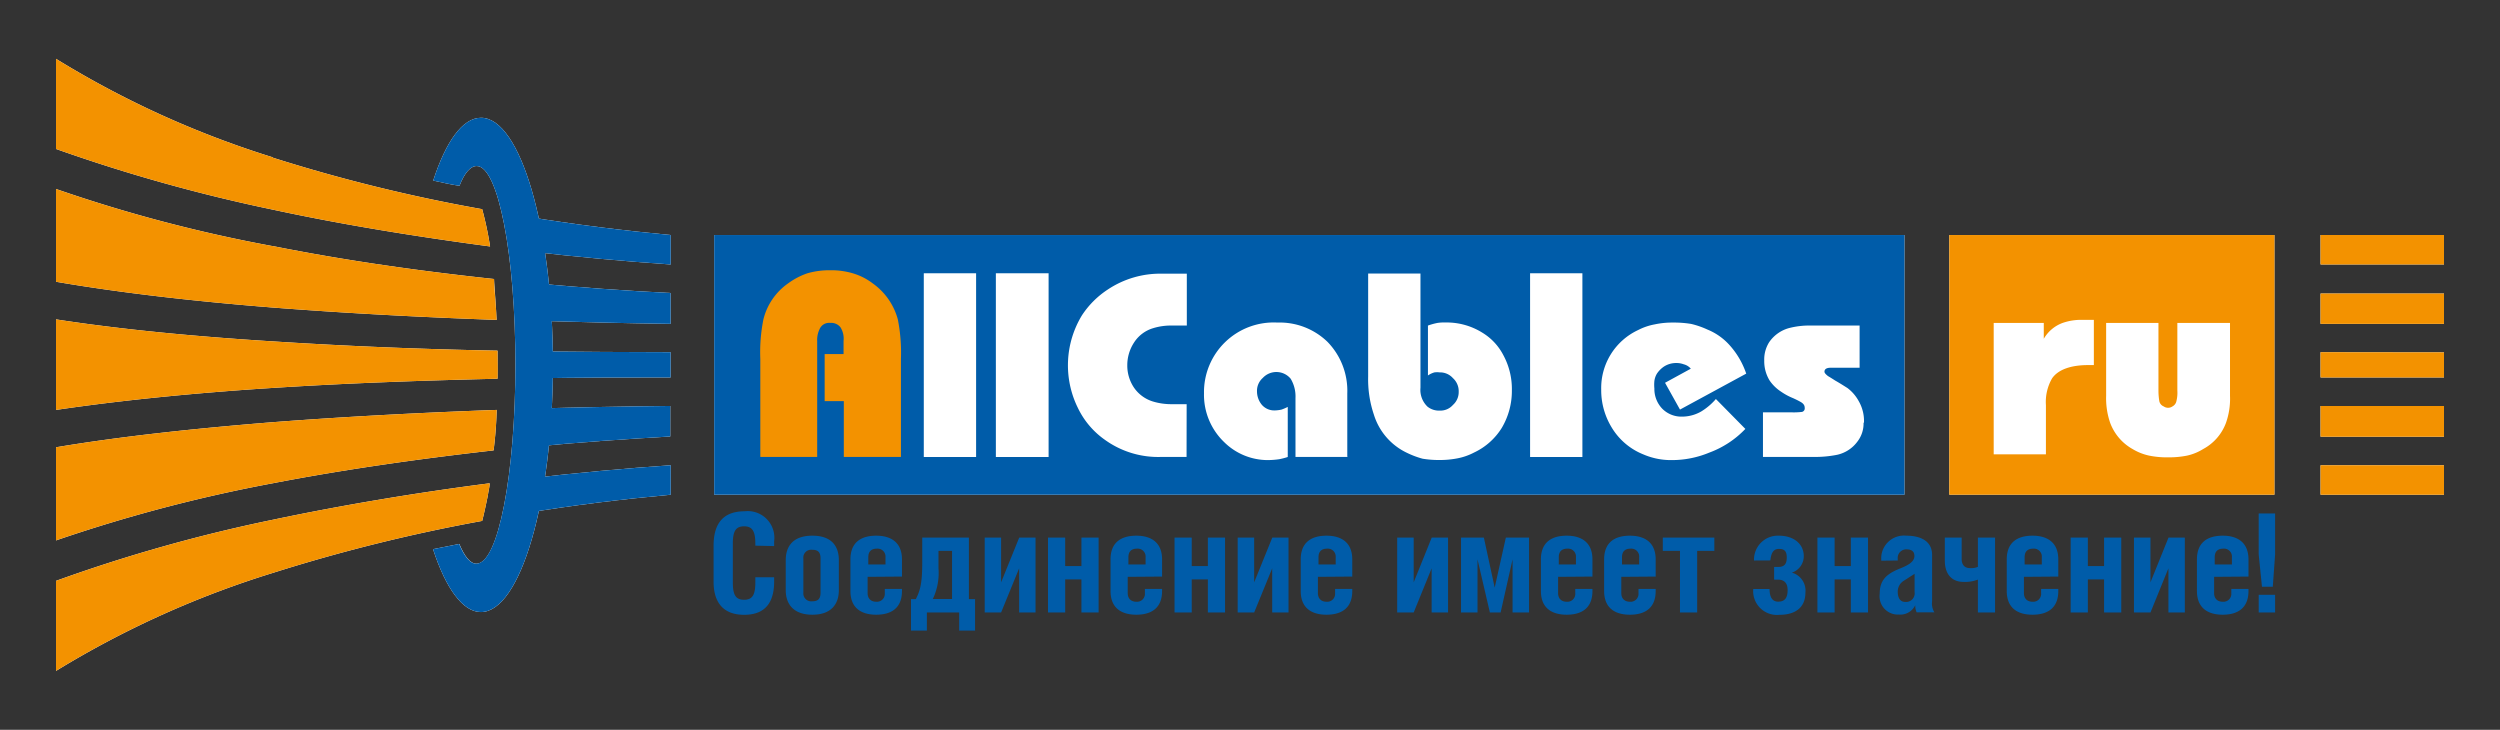 <svg id="Слой_1" data-name="Слой 1" xmlns="http://www.w3.org/2000/svg" viewBox="0 0 291.03 84.96"><rect x="0" y="0" width="291.03" height="84.96" fill="#333333" stroke="none"/><defs><style>.cls-1{fill:#fff;}.cls-1,.cls-2,.cls-3{fill-rule:evenodd;}.cls-2,.cls-4{fill:#005ca9;}.cls-3{fill:#f39200;}</style></defs><title>AllCables_ru</title><path class="cls-1" d="M221.7,27.36V57.59H83.14V27.36Z"/><path class="cls-1" d="M31.74,24.4c8.28,1.79,16.93,3.17,25.31,4.29a39.34,39.34,0,0,0-.92-4.34,191.33,191.33,0,0,1-24.39-6V24.4Zm0,42.3V60.51C40,58.77,48.61,57.34,57,56.26c0,.46-.15.92-.2,1.38-.21,1-.41,2-.67,3A198.5,198.5,0,0,0,31.74,66.7Zm0-10.44c8.44-1.63,17.18-2.86,25.72-3.83a45.56,45.56,0,0,0,.36-4.71c-8.59.31-17.49.77-26.08,1.43v7.11Zm0-11.1V39.74c8.64.56,17.54.92,26.18,1.08,0,1.12,0,2.2,0,3.27-8.64.2-17.54.51-26.18,1.07Zm0-9.36V28.64c8.44,1.69,17.18,2.92,25.77,3.84.06,1.07.16,2.2.21,3.22.05.51.05,1,.1,1.54C49.18,36.93,40.33,36.47,31.74,35.8ZM6.52,17.34A193.47,193.47,0,0,0,31.74,24.4V18.31A110.56,110.56,0,0,1,6.52,6.85V17.34Zm25.22,11.3V35.8c-8.95-.71-17.6-1.69-25.22-3V22a172.11,172.11,0,0,0,25.22,6.65Zm0,11.1v5.42c-8.95.57-17.6,1.43-25.22,2.56V37.18c7.62,1.18,16.27,2,25.22,2.56Zm0,9.41v7.11A178.64,178.64,0,0,0,6.52,62.91V52.07c7.62-1.28,16.27-2.2,25.22-2.92Zm0,11.36A182.93,182.93,0,0,0,6.52,67.62V78.1A110.9,110.9,0,0,1,31.74,66.7Z"/><path class="cls-1" d="M60.84,59.79c5.93-1,11.76-1.69,17.24-2.2V54.16c-5.27.36-10.9.88-16.63,1.54-.2,1.53-.35,2.91-.61,4.09Zm.67-30.53c5.72.66,11.3,1.17,16.57,1.53V27.36c-5.43-.51-11.2-1.22-17.14-2.2.26,1.23.41,2.61.57,4.1Zm.56,8.08c5.52.15,10.89.3,16,.36V34.11c-5.17-.25-10.64-.66-16.27-1.17.1,1.43.21,2.91.26,4.4Zm0,6.7c5.47-.1,10.84-.1,16-.1V41c-5.07,0-10.44-.05-16-.1V44Zm-.36,8c5.63-.56,11.1-.92,16.32-1.23V47.26c-5.12.05-10.54.15-16.06.31C62,49.1,61.86,50.58,61.76,52Z"/><path class="cls-1" d="M50.41,63.93c1.48,4.56,3.47,7.32,5.57,7.32,4.6,0,8.39-12.94,8.39-28.8S60.58,13.71,56,13.71c-2.15,0-4.09,2.76-5.57,7.31,1,.21,2,.46,3.06.61.57-1.48,1.28-2.3,2-2.3C58,19.33,60,29.72,60,42.45S58,65.62,55.47,65.62c-.72,0-1.38-.82-2-2.3Z"/><path class="cls-1" d="M226.92,27.36V57.59h37.85V27.36Z"/><path class="cls-1" d="M284.51,57.59H270.14V54.16h14.37v3.43Zm0-30.23v3.43H270.14V27.36Zm0,6.81V37.7H270.14V34.17Zm0,6.85v2.92H270.14V41Zm0,6.24v3.58H270.14V47.26Z"/><path class="cls-1" d="M243.75,42.5h-.67c-2,0-3.48.52-4.19,1.54a5.5,5.5,0,0,0-.72,3.12v5.73h-6.09V37.59h5.84v1.85a4.21,4.21,0,0,1,2.2-1.85,6.54,6.54,0,0,1,2.4-.35h1.23V42.5Zm15.85,3.58a8.45,8.45,0,0,1-.46,3.12,5.69,5.69,0,0,1-2.66,3.07,5.93,5.93,0,0,1-1.89.77,10.6,10.6,0,0,1-2.2.2,10.29,10.29,0,0,1-2.2-.2,6.3,6.3,0,0,1-1.94-.77,5.81,5.81,0,0,1-2.61-3.07,8.82,8.82,0,0,1-.46-3.12V37.59h6.09v7.88a7.59,7.59,0,0,0,.1,1.23.84.84,0,0,0,.51.61.89.89,0,0,0,1,0,.89.89,0,0,0,.46-.61,4,4,0,0,0,.11-1.23V37.59h6.13Z"/><path class="cls-1" d="M216.94,49.2a3.43,3.43,0,0,1-.71,2.2,4,4,0,0,1-2.35,1.54,13,13,0,0,1-2.87.25h-5.78V48h3.28a8,8,0,0,0,1.27-.05.42.42,0,0,0,.31-.47c0-.3-.15-.51-.51-.71s-.61-.31-.82-.41a6.83,6.83,0,0,1-1.43-.77A4.74,4.74,0,0,1,206,44.29a4.28,4.28,0,0,1-.62-2.3,3.77,3.77,0,0,1,.57-2.15,4.12,4.12,0,0,1,2.25-1.63,9.37,9.37,0,0,1,2.71-.31h5.57v4.91h-3.37c-.47,0-.72.15-.72.46,0,.15.16.31.41.51.1.06.36.21.82.51.72.41,1.18.72,1.43.87a4.75,4.75,0,0,1,1.33,1.54,4.63,4.63,0,0,1,.61,2.5Zm-94.88,4h-6.13V31.81h6.13V53.19Zm-8.44,0h-6.08V31.81h6.08V53.19Zm89.67-9.71-7.72,4.19-1.74-3.12,3-1.64a1.58,1.58,0,0,0-.82-.51,2.39,2.39,0,0,0-.86-.15,2.59,2.59,0,0,0-1.44.41,3,3,0,0,0-.82.82,2.22,2.22,0,0,0-.3.86,4.37,4.37,0,0,0,0,.88,3.3,3.3,0,0,0,.92,2.35,3.13,3.13,0,0,0,2.3.92,4.47,4.47,0,0,0,2.25-.61,7.21,7.21,0,0,0,1.69-1.44l3.42,3.48a11,11,0,0,1-4.19,2.76,11.34,11.34,0,0,1-4.29.87,8.13,8.13,0,0,1-3.38-.66,7.54,7.54,0,0,1-3.68-3.12,8.33,8.33,0,0,1-1.23-4.45,7.45,7.45,0,0,1,4.3-6.91,6.92,6.92,0,0,1,1.94-.66,9.62,9.62,0,0,1,2.09-.21,12.33,12.33,0,0,1,2.15.16,10,10,0,0,1,1.9.66,7,7,0,0,1,2.5,1.74,9.5,9.5,0,0,1,2,3.38Zm-19.08,9.71h-6.09V31.81h6.09V53.19ZM176,45.42a8.44,8.44,0,0,1-1.17,4.4,7.59,7.59,0,0,1-3.22,2.86,7.1,7.1,0,0,1-1.9.67,10.52,10.52,0,0,1-2.09.2,11.57,11.57,0,0,1-2-.15,10.2,10.2,0,0,1-1.79-.67,7.29,7.29,0,0,1-3.88-4.45,12.88,12.88,0,0,1-.67-4.44v-12h6.09v13.3a2.72,2.72,0,0,0,.81,2.2,2.18,2.18,0,0,0,1.44.46,1.94,1.94,0,0,0,1.53-.66,2,2,0,0,0,.67-1.54,2.05,2.05,0,0,0-.67-1.58,2,2,0,0,0-1.53-.67,2.6,2.6,0,0,0-.62,0,2.51,2.51,0,0,0-.76.36V37.9a7.9,7.9,0,0,1,1.12-.31,5.69,5.69,0,0,1,1-.05,7.84,7.84,0,0,1,4.2,1.18A6.6,6.6,0,0,1,175,41.33a8.27,8.27,0,0,1,1,4.09ZM156.9,53.19h-6.09V46.34a4.13,4.13,0,0,0-.56-2.25A2.16,2.16,0,0,0,147,44a2,2,0,0,0-.67,1.58,2.45,2.45,0,0,0,.56,1.54,1.91,1.91,0,0,0,1.49.66,4,4,0,0,0,.81-.1,6.21,6.21,0,0,0,.72-.31v5.83a8.77,8.77,0,0,1-1,.26,10.23,10.23,0,0,1-1.28.1,7.23,7.23,0,0,1-5.12-2.09,7.63,7.63,0,0,1-2.35-5.68,8.11,8.11,0,0,1,8.54-8.24,8,8,0,0,1,5.83,2.25,8.13,8.13,0,0,1,2.31,6v7.36Zm-18.77,0h-2.87a10.62,10.62,0,0,1-6.65-2,9.6,9.6,0,0,1-3.12-3.68,11.2,11.2,0,0,1,.46-10.8,10.38,10.38,0,0,1,3-3,11,11,0,0,1,6.34-1.85h2.87V37.9h-1.64a7,7,0,0,0-2.3.31A4,4,0,0,0,132,39.9a4.81,4.81,0,0,0-.77,2.6,4.6,4.6,0,0,0,.77,2.61,4.14,4.14,0,0,0,2.25,1.64,7.38,7.38,0,0,0,2.25.3h1.64Z"/><path class="cls-1" d="M104.88,53.19H98.23V46.7H96V41.22h2.2V39.69a2.48,2.48,0,0,0-.36-1.59,1.37,1.37,0,0,0-1.18-.51,1.21,1.21,0,0,0-1.27.77,2.83,2.83,0,0,0-.26,1.33v13.5H88.51V41.79a19.38,19.38,0,0,1,.36-4.61A7.22,7.22,0,0,1,91.73,33,8.41,8.41,0,0,1,94,31.81a9.36,9.36,0,0,1,2.65-.35,8.9,8.9,0,0,1,2.61.35A7.23,7.23,0,0,1,101.61,33a7.54,7.54,0,0,1,2.91,4.19,20,20,0,0,1,.36,4.61Z"/><path class="cls-2" d="M221.7,27.36V57.59H83.14V27.36Z"/><path class="cls-3" d="M31.74,24.4c8.28,1.79,16.93,3.17,25.31,4.29a39.34,39.34,0,0,0-.92-4.34,191.33,191.33,0,0,1-24.39-6V24.4Zm0,42.3V60.51C40,58.77,48.62,57.34,57,56.26c0,.46-.15.92-.2,1.38-.2,1-.41,2-.67,3A198.5,198.5,0,0,0,31.74,66.7Zm0-10.44c8.44-1.63,17.18-2.86,25.72-3.83a45.56,45.56,0,0,0,.36-4.71c-8.59.31-17.49.77-26.08,1.43v7.11Zm0-11.1V39.74c8.64.56,17.54.92,26.18,1.08,0,1.12.06,2.2,0,3.27-8.64.2-17.54.51-26.18,1.07Zm0-9.36V28.64c8.44,1.69,17.18,2.92,25.78,3.84,0,1.07.15,2.2.2,3.22.05.51.05,1,.1,1.54C49.18,36.93,40.33,36.47,31.74,35.8ZM6.52,17.34A193.47,193.47,0,0,0,31.74,24.4V18.31A110.56,110.56,0,0,1,6.52,6.85V17.34Zm25.22,11.3V35.8c-8.95-.71-17.6-1.69-25.22-3V22a172.11,172.11,0,0,0,25.22,6.65Zm0,11.1v5.42c-8.95.57-17.6,1.43-25.22,2.56V37.18c7.62,1.18,16.27,2,25.22,2.56Zm0,9.41v7.11A178.64,178.64,0,0,0,6.52,62.91V52.07c7.62-1.28,16.27-2.2,25.22-2.92Zm0,11.36A182.93,182.93,0,0,0,6.52,67.62V78.1A110.9,110.9,0,0,1,31.74,66.7Z"/><path class="cls-2" d="M60.84,59.79c5.93-1,11.76-1.69,17.24-2.2V54.16c-5.27.36-10.9.88-16.63,1.54-.2,1.53-.35,2.91-.61,4.09Zm.67-30.53c5.72.66,11.3,1.17,16.57,1.53V27.36c-5.43-.51-11.2-1.22-17.14-2.2.26,1.23.41,2.61.57,4.1Zm.56,8.08c5.52.15,10.89.3,16,.36V34.11c-5.17-.25-10.64-.66-16.27-1.17.1,1.43.21,2.91.26,4.4Zm0,6.7c5.47-.1,10.84-.1,16-.1V41c-5.07,0-10.44-.05-16-.1V44Zm-.36,8c5.63-.56,11.1-.92,16.32-1.23V47.26c-5.12.05-10.54.15-16.06.31C62,49.1,61.86,50.58,61.76,52Z"/><path class="cls-2" d="M50.41,63.93c1.48,4.56,3.47,7.32,5.57,7.32,4.6,0,8.39-12.94,8.39-28.8S60.58,13.71,56,13.71c-2.15,0-4.09,2.76-5.57,7.31,1,.21,2,.46,3.06.61.57-1.48,1.28-2.3,2-2.3C58,19.33,60,29.72,60,42.45s-2,23.17-4.55,23.17c-.72,0-1.38-.82-2-2.3Z"/><path class="cls-3" d="M226.92,27.36V57.59h37.85V27.36Z"/><path class="cls-3" d="M284.51,57.59H270.14V54.16h14.37v3.43Zm0-30.23v3.43H270.14V27.36Zm0,6.81V37.7H270.14V34.17Zm0,6.85v2.92H270.14V41Zm0,6.24v3.58H270.14V47.26Z"/><path class="cls-1" d="M243.75,42.5h-.67c-2,0-3.48.52-4.19,1.54a5.5,5.5,0,0,0-.72,3.12v5.73h-6.08V37.59h5.83v1.85a4.21,4.21,0,0,1,2.2-1.85,6.54,6.54,0,0,1,2.4-.35h1.23V42.5Zm15.85,3.58a8.45,8.45,0,0,1-.46,3.12,5.69,5.69,0,0,1-2.66,3.07,5.93,5.93,0,0,1-1.89.77,10.6,10.6,0,0,1-2.2.2,10.29,10.29,0,0,1-2.2-.2,6.3,6.3,0,0,1-1.94-.77,5.81,5.81,0,0,1-2.61-3.07,8.82,8.82,0,0,1-.46-3.12V37.59h6.09v7.88a7.59,7.59,0,0,0,.1,1.23.84.84,0,0,0,.51.61.88.88,0,0,0,.51.16.86.86,0,0,0,.51-.16.89.89,0,0,0,.46-.61,4,4,0,0,0,.11-1.23V37.59h6.13Z"/><path class="cls-1" d="M216.94,49.2a3.43,3.43,0,0,1-.71,2.2,4,4,0,0,1-2.35,1.54,13,13,0,0,1-2.87.25h-5.78V48h3.28a8,8,0,0,0,1.27-.05.42.42,0,0,0,.31-.47c0-.3-.15-.51-.51-.71s-.61-.31-.82-.41a7.14,7.14,0,0,1-1.43-.77A4.74,4.74,0,0,1,206,44.29a4.28,4.28,0,0,1-.62-2.3,3.77,3.77,0,0,1,.57-2.15,4.12,4.12,0,0,1,2.25-1.63,9.37,9.37,0,0,1,2.71-.31h5.57v4.91h-3.37c-.46,0-.72.15-.72.46,0,.15.16.31.41.51.1.06.36.21.82.51.72.41,1.18.72,1.43.87a4.75,4.75,0,0,1,1.33,1.54,4.63,4.63,0,0,1,.61,2.5Zm-94.87,4h-6.14V31.81h6.14V53.19Zm-8.44,0h-6.09V31.81h6.09V53.19Zm89.66-9.71-7.72,4.19-1.74-3.12,3-1.64a1.58,1.58,0,0,0-.82-.51,2.39,2.39,0,0,0-.86-.15,2.59,2.59,0,0,0-1.44.41,3,3,0,0,0-.82.82,2.22,2.22,0,0,0-.3.86,4.37,4.37,0,0,0,0,.88,3.3,3.3,0,0,0,.92,2.35,3.13,3.13,0,0,0,2.3.92,4.47,4.47,0,0,0,2.25-.61,7.21,7.21,0,0,0,1.69-1.44l3.43,3.48a11.07,11.07,0,0,1-4.2,2.76,11.34,11.34,0,0,1-4.29.87,8.13,8.13,0,0,1-3.38-.66,7.58,7.58,0,0,1-3.68-3.12,8.33,8.33,0,0,1-1.23-4.45,7.45,7.45,0,0,1,4.3-6.91,6.92,6.92,0,0,1,1.94-.66,9.65,9.65,0,0,1,2.1-.21,12.29,12.29,0,0,1,2.14.16,10,10,0,0,1,1.9.66,7,7,0,0,1,2.5,1.74,9.5,9.5,0,0,1,2,3.38Zm-19.08,9.71h-6.09V31.81h6.09V53.19ZM176,45.42a8.44,8.44,0,0,1-1.18,4.4,7.59,7.59,0,0,1-3.22,2.86,7,7,0,0,1-1.9.67,10.52,10.52,0,0,1-2.09.2,11.65,11.65,0,0,1-2-.15,10.2,10.2,0,0,1-1.79-.67,7.29,7.29,0,0,1-3.88-4.45,12.88,12.88,0,0,1-.67-4.44v-12h6.09v13.3a2.69,2.69,0,0,0,.82,2.2,2.14,2.14,0,0,0,1.43.46,1.94,1.94,0,0,0,1.53-.66,2,2,0,0,0,.67-1.54,2.05,2.05,0,0,0-.67-1.58,2,2,0,0,0-1.53-.67,2.6,2.6,0,0,0-.62,0,2.51,2.51,0,0,0-.76.36V37.9a7.9,7.9,0,0,1,1.12-.31,5.69,5.69,0,0,1,1-.05,7.84,7.84,0,0,1,4.2,1.18A6.6,6.6,0,0,1,175,41.33a8.28,8.28,0,0,1,1,4.09ZM156.9,53.19h-6.09V46.34a4,4,0,0,0-.56-2.25A2.16,2.16,0,0,0,147,44a2,2,0,0,0-.67,1.58,2.45,2.45,0,0,0,.56,1.54,1.91,1.91,0,0,0,1.49.66,4,4,0,0,0,.81-.1,6.21,6.21,0,0,0,.72-.31v5.83a8.77,8.77,0,0,1-1,.26,10.23,10.23,0,0,1-1.28.1,7.23,7.23,0,0,1-5.12-2.09,7.63,7.63,0,0,1-2.35-5.68,8.11,8.11,0,0,1,8.54-8.24,8,8,0,0,1,5.84,2.25,8.16,8.16,0,0,1,2.3,6v7.36Zm-18.77,0h-2.87a10.62,10.62,0,0,1-6.65-2,9.6,9.6,0,0,1-3.12-3.68,11.2,11.2,0,0,1,.46-10.8,10.38,10.38,0,0,1,3-3,11,11,0,0,1,6.34-1.85h2.87V37.9h-1.64a7,7,0,0,0-2.3.31A4,4,0,0,0,132,39.9a4.81,4.81,0,0,0-.77,2.6,4.6,4.6,0,0,0,.77,2.61,4.14,4.14,0,0,0,2.25,1.64,7.38,7.38,0,0,0,2.25.3h1.64Z"/><path class="cls-3" d="M104.88,53.19H98.23V46.7H96V41.22h2.2V39.69a2.48,2.48,0,0,0-.36-1.59,1.37,1.37,0,0,0-1.18-.51,1.21,1.21,0,0,0-1.27.77,2.83,2.83,0,0,0-.26,1.33v13.5H88.51V41.79a19.38,19.38,0,0,1,.36-4.61A7.22,7.22,0,0,1,91.73,33,8.41,8.41,0,0,1,94,31.81a9.36,9.36,0,0,1,2.65-.35,8.9,8.9,0,0,1,2.61.35A7.23,7.23,0,0,1,101.61,33a7.54,7.54,0,0,1,2.91,4.19,20,20,0,0,1,.36,4.61Z"/><path class="cls-4" d="M87.93,63.52v-.25c0-1.45-.37-2-1.3-2s-1.32.5-1.32,2v4.55c0,1.5.38,2,1.31,2s1.31-.51,1.31-2V67.2h2.19v.49c0,2.1-.76,3.88-3.49,3.88s-3.56-1.8-3.56-3.84V63.52c0-2.69,1.22-4,3.6-4A3.1,3.1,0,0,1,90.12,63v.57Z"/><path class="cls-4" d="M97.65,65.2v3.52c0,1.51-.8,2.84-3.08,2.84s-3.1-1.33-3.1-2.84V65.2c0-1.52.77-2.84,3.1-2.84S97.65,63.68,97.65,65.2ZM93.52,65v4a.92.92,0,0,0,1,1c.64,0,1-.22,1-1V65c0-.82-.4-1-1-1A.91.91,0,0,0,93.52,65Z"/><path class="cls-4" d="M101,67.15v1.9c0,.64.4,1,1,1a.92.92,0,0,0,1-1v-.49h2v.24c0,2-1.26,2.76-3,2.76s-3-.78-3-2.76V65.12c0-2,1.26-2.76,3-2.76s3,.8,3,2.76v2Zm2.08-1.44v-.84a.92.92,0,0,0-1-1c-.64,0-1,.32-1,1v.84Z"/><path class="cls-4" d="M107.36,65.47V62.58h5.43v7.17h.72v3.66h-1.85V71.3H107.9v2.11h-1.85V69.75h.56C107.14,68.73,107.36,67.82,107.36,65.47Zm3.47-1.34h-1.58v2a7.06,7.06,0,0,1-.66,3.6h2.24Z"/><path class="cls-4" d="M116.54,62.58v5.21l2.11-5.21h1.9V71.3h-1.91V66.16l-2.1,5.14h-1.91V62.58Z"/><path class="cls-4" d="M124,65.9h1.89V62.58h2V71.3h-2V67.45H124V71.3h-2V62.58h2Z"/><path class="cls-4" d="M131.28,67.15v1.9c0,.64.4,1,1,1a.92.92,0,0,0,1-1v-.49h2v.24c0,2-1.26,2.76-3,2.76s-3-.78-3-2.76V65.12c0-2,1.26-2.76,3-2.76s3,.8,3,2.76v2Zm2.08-1.44v-.84a.92.92,0,0,0-1-1c-.64,0-1,.32-1,1v.84Z"/><path class="cls-4" d="M138.73,65.9h1.88V62.58h2V71.3h-2V67.45h-1.88V71.3h-2V62.58h2Z"/><path class="cls-4" d="M146,62.58v5.21l2.11-5.21H150V71.3H148.1V66.16L146,71.3h-1.92V62.58Z"/><path class="cls-4" d="M153.42,67.15v1.9c0,.64.4,1,1,1a.92.92,0,0,0,1-1v-.49h2v.24c0,2-1.26,2.76-3,2.76s-3-.78-3-2.76V65.12c0-2,1.26-2.76,3-2.76s3,.8,3,2.76v2Zm2.07-1.44v-.84a.92.92,0,0,0-1-1c-.64,0-1,.32-1,1v.84Z"/><path class="cls-4" d="M164.57,62.58v5.21l2.1-5.21h1.9V71.3h-1.91V66.16l-2.09,5.14h-1.92V62.58Z"/><path class="cls-4" d="M172.74,62.58,174,68.41l1.3-5.83H178V71.3h-1.92V65.12h0l-1.39,6.18h-1.25L172,65.12h0V71.3h-1.92V62.58Z"/><path class="cls-4" d="M181.38,67.15v1.9c0,.64.4,1,1,1a.92.92,0,0,0,1-1v-.49h2v.24c0,2-1.26,2.76-3,2.76s-3-.78-3-2.76V65.12c0-2,1.26-2.76,3-2.76s3,.8,3,2.76v2Zm2.08-1.44v-.84a.92.92,0,0,0-1-1c-.64,0-1,.32-1,1v.84Z"/><path class="cls-4" d="M188.74,67.15v1.9c0,.64.4,1,1,1a.92.92,0,0,0,1-1v-.49h2v.24c0,2-1.26,2.76-3,2.76s-3-.78-3-2.76V65.12c0-2,1.26-2.76,3-2.76s3,.8,3,2.76v2Zm2.08-1.44v-.84a.92.92,0,0,0-1-1c-.64,0-1,.32-1,1v.84Z"/><path class="cls-4" d="M199.57,62.58v1.55h-2V71.3h-2V64.13h-2V62.58Z"/><path class="cls-4" d="M204.19,65.25a2.78,2.78,0,0,1,2.9-2.89c1.69,0,2.89.94,2.89,2.38a2,2,0,0,1-1.39,1.92A2.17,2.17,0,0,1,210.17,69c0,1.72-1.18,2.57-3,2.57a2.77,2.77,0,0,1-3.07-3H206c0,.75.2,1.47,1,1.47s1.1-.48,1.1-1.34-.43-1.22-1.1-1.22h-.47V66H207c.78,0,1-.42,1-1.1s-.22-1-.91-1-.91.54-1,1.34Z"/><path class="cls-4" d="M213.57,65.9h1.89V62.58h2V71.3h-2V67.45h-1.89V71.3h-2V62.58h2Z"/><path class="cls-4" d="M219,65.27v-.43a2.65,2.65,0,0,1,2.92-2.48c1.69,0,3,.65,3,2.23V70a2,2,0,0,0,.26,1.28h-2.06a1.79,1.79,0,0,1-.16-.83,1.92,1.92,0,0,1-1.9,1.09,2.13,2.13,0,0,1-2.24-2.41c0-1.52.7-2.26,2.22-2.89,1-.4,1.82-.79,1.82-1.52,0-.53-.33-.77-.94-.77a1,1,0,0,0-1,1.12v.18Zm2.59,2.36a1.47,1.47,0,0,0-.67,1.25c0,.65.24,1.19.86,1.19a1,1,0,0,0,1.1-1.15V66.8Z"/><path class="cls-4" d="M228.36,62.58v2.48c0,.68.34,1.07.94,1.07a2,2,0,0,0,.95-.14V62.58h2V71.3h-2V67.47a4.13,4.13,0,0,1-1.68.27c-1.2,0-2.17-.73-2.17-2.49V62.58Z"/><path class="cls-4" d="M235.61,67.15v1.9c0,.64.4,1,1,1a.92.92,0,0,0,1-1v-.49h2v.24c0,2-1.26,2.76-3,2.76s-3-.78-3-2.76V65.12c0-2,1.26-2.76,3-2.76s3,.8,3,2.76v2Zm2.08-1.44v-.84a.92.92,0,0,0-1-1c-.64,0-1,.32-1,1v.84Z"/><path class="cls-4" d="M243.05,65.9h1.89V62.58h2V71.3h-2V67.45h-1.89V71.3h-2V62.58h2Z"/><path class="cls-4" d="M250.34,62.58v5.21l2.1-5.21h1.9V71.3h-1.91V66.16l-2.09,5.14h-1.92V62.58Z"/><path class="cls-4" d="M257.75,67.15v1.9c0,.64.4,1,1,1a.92.92,0,0,0,1-1v-.49h2v.24c0,2-1.27,2.76-3,2.76s-3-.78-3-2.76V65.12c0-2,1.26-2.76,3-2.76s3,.8,3,2.76v2Zm2.07-1.44v-.84a.92.92,0,0,0-1-1c-.64,0-1,.32-1,1v.84Z"/><path class="cls-4" d="M264.85,59.77v4.78l-.27,3.75h-1.26l-.38-3.75V59.77Zm0,9.47V71.3h-1.91V69.24Z"/></svg>